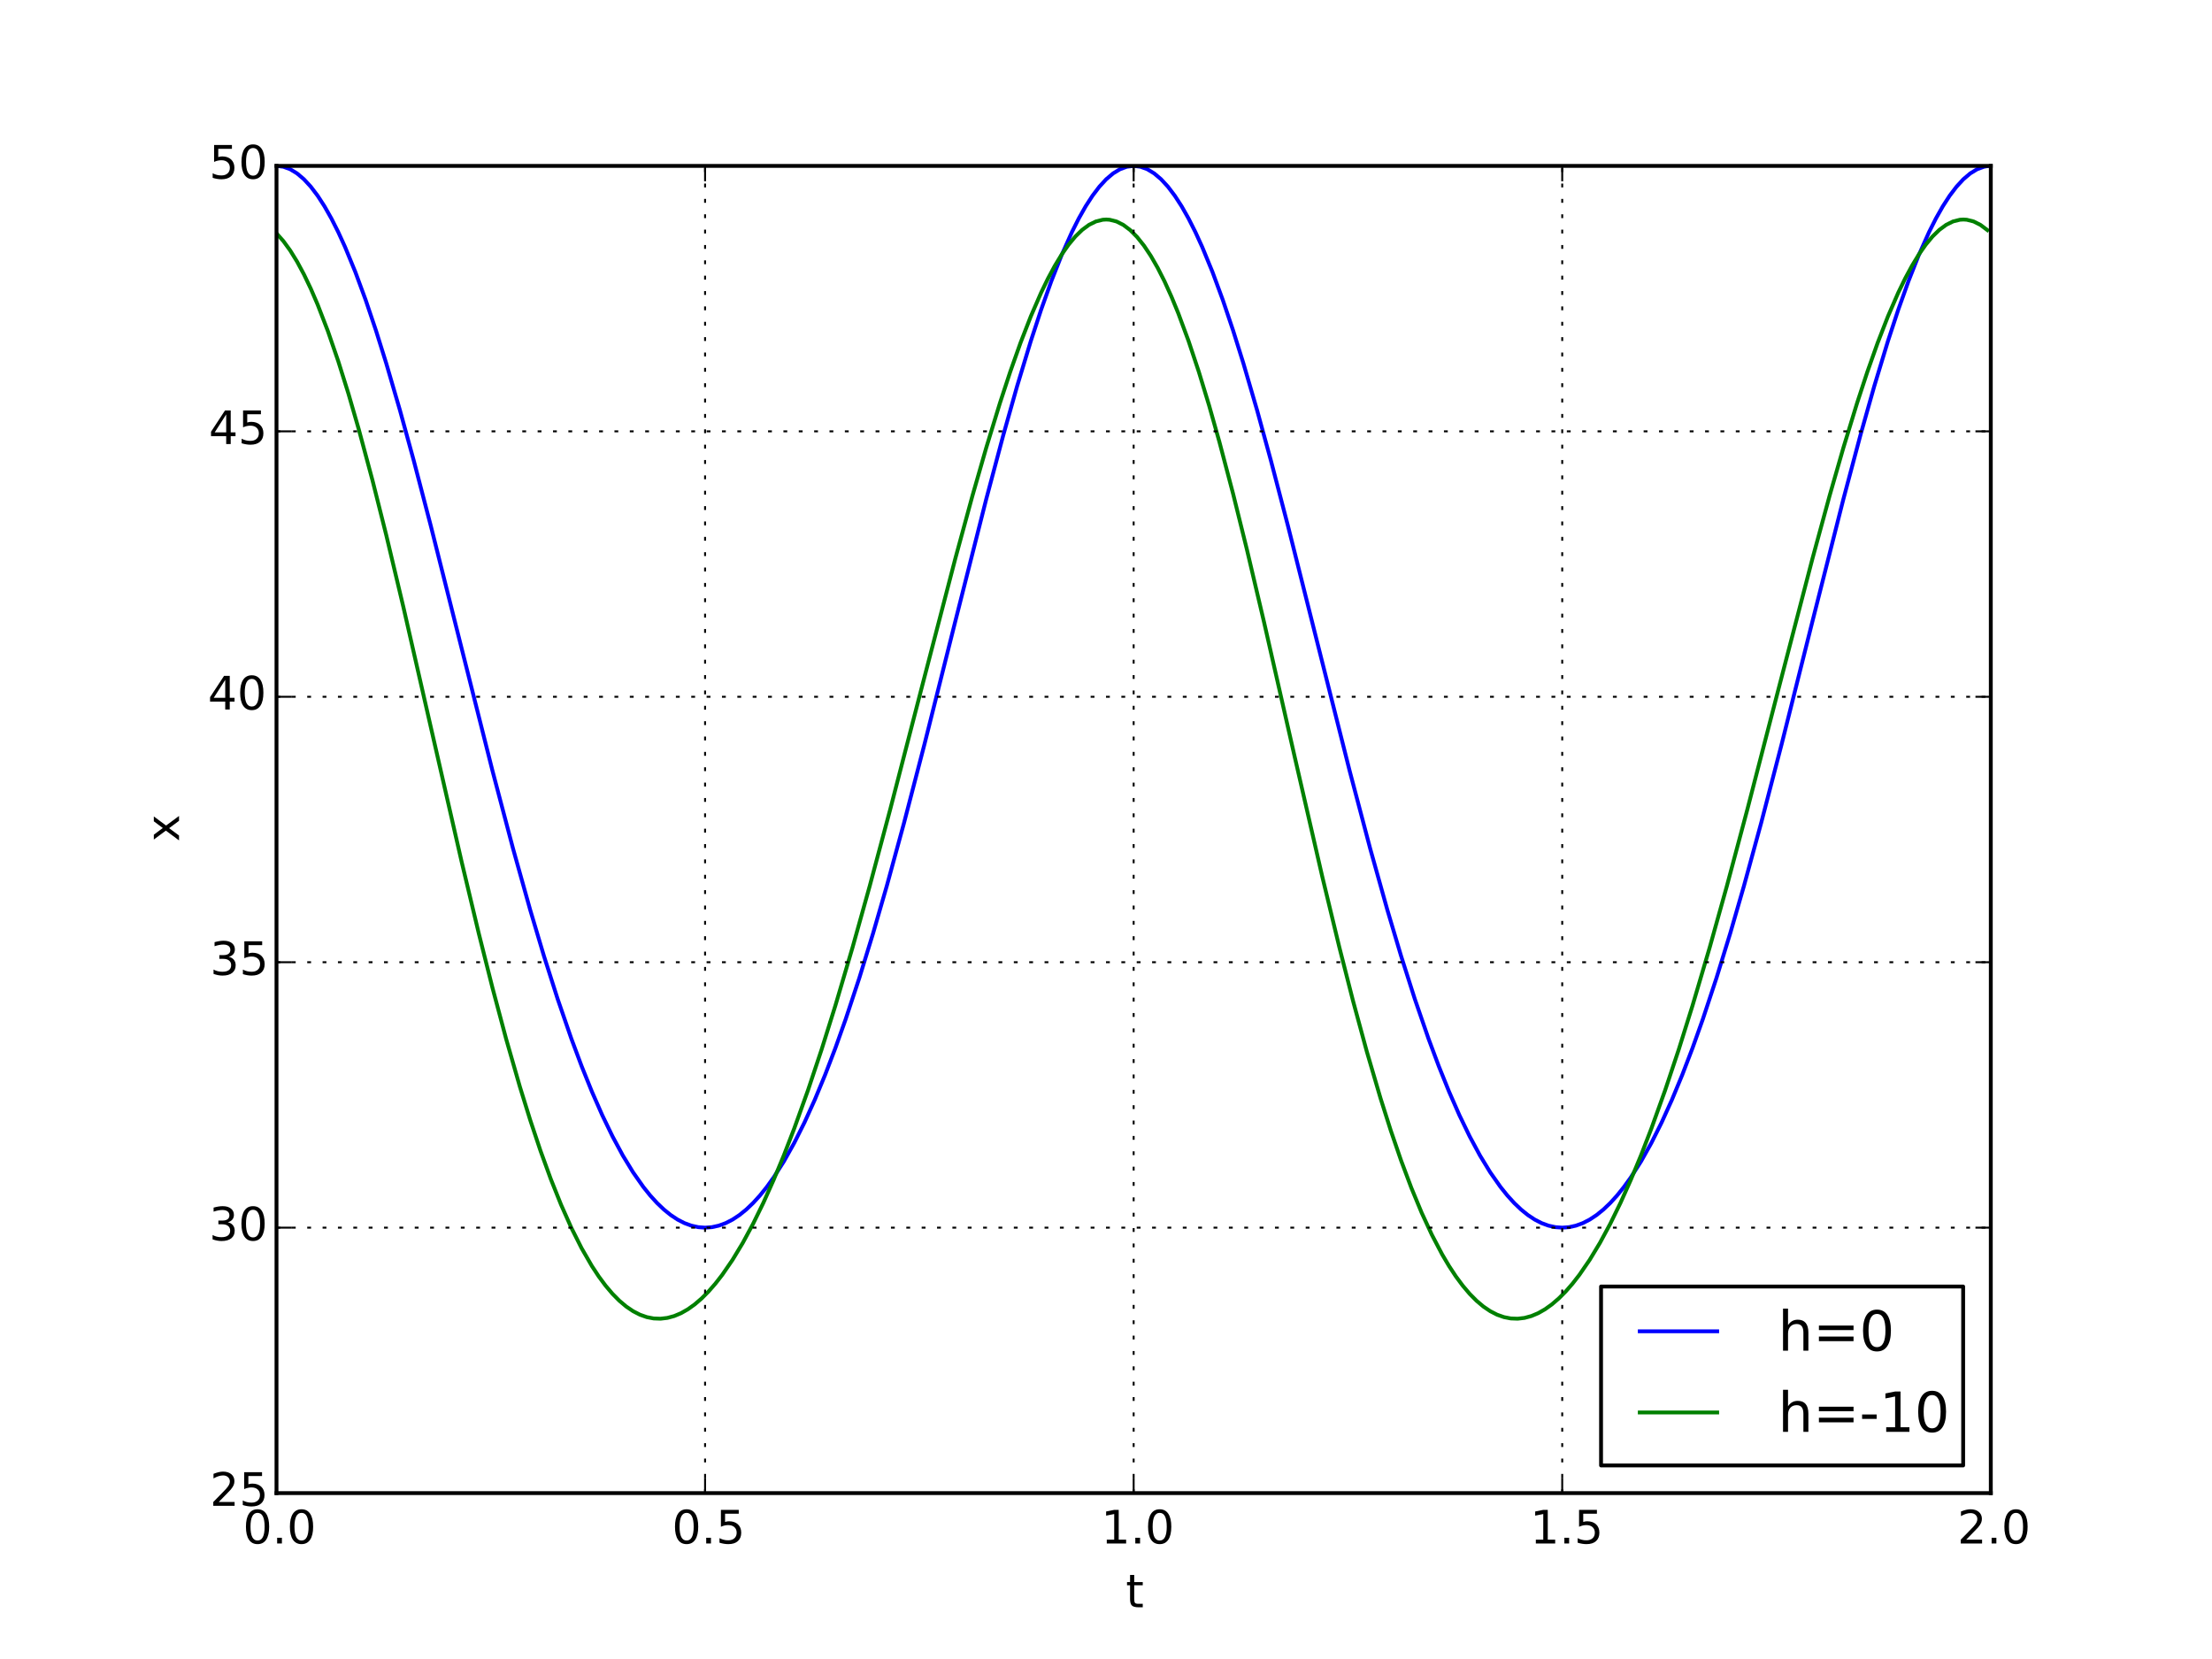 <!DOCTYPE svg PUBLIC "-//W3C//DTD SVG 1.1//EN" "http://www.w3.org/Graphics/SVG/1.1/DTD/svg11.dtd">
<!-- Created with matplotlib (http://matplotlib.org/) -->
<svg xmlns="http://www.w3.org/2000/svg" xmlns:xlink="http://www.w3.org/1999/xlink" version="1.1" viewBox="0 0 576 432">
 <defs>
  <style type="text/css">
*{stroke-linecap:butt;stroke-linejoin:round;}
  </style>
 </defs>
 <g id="figure_1">
  <g id="patch_1">
   <path d=" M0 432 L576 432 L576 0 L0 0 z " style="fill:#ffffff;"/>
  </g>
  <g id="axes_1">
   <g id="patch_2">
    <path d=" M72 388.8 L518.4 388.8 L518.4 43.2 L72 43.2 z " style="fill:#ffffff;"/>
   </g>
   <g id="line2d_1">
    <path clip-path="url(#p7ff5b81e1d)" d=" M72 43.2 L73.786 43.418 L75.571 44.072 L77.357 45.159 L79.142 46.675 L80.928 48.613 L82.714 50.966 L84.499 53.726 L86.285 56.88 L88.07 60.418 L89.856 64.325 L92.534 70.843 L95.213 78.102 L97.891 86.04 L100.57 94.589 L104.141 106.816 L107.712 119.826 L112.176 136.913 L119.318 165.308 L128.246 200.733 L133.603 221.01 L138.067 236.952 L141.638 248.932 L145.21 260.129 L148.781 270.475 L151.459 277.642 L154.138 284.278 L156.816 290.37 L159.494 295.905 L162.173 300.874 L164.851 305.269 L167.53 309.085 L169.315 311.306 L171.101 313.267 L172.886 314.967 L174.672 316.407 L176.458 317.585 L178.243 318.501 L180.029 319.156 L181.814 319.549 L183.6 319.68 L185.386 319.549 L187.171 319.156 L188.957 318.501 L190.742 317.585 L192.528 316.407 L194.314 314.967 L196.099 313.267 L197.885 311.306 L199.67 309.085 L201.456 306.606 L204.134 302.403 L206.813 297.625 L209.491 292.278 L212.17 286.37 L214.848 279.913 L217.526 272.922 L220.205 265.412 L223.776 254.633 L227.347 243.035 L230.918 230.695 L235.382 214.373 L240.739 193.763 L248.774 161.727 L256.81 129.989 L261.274 113.234 L264.845 100.593 L268.416 88.825 L271.094 80.676 L273.773 73.184 L276.451 66.412 L279.13 60.418 L280.915 56.88 L282.701 53.726 L284.486 50.966 L286.272 48.613 L288.058 46.675 L289.843 45.159 L291.629 44.072 L293.414 43.418 L295.2 43.2 L296.986 43.418 L298.771 44.072 L300.557 45.159 L302.342 46.675 L304.128 48.613 L305.914 50.966 L307.699 53.726 L309.485 56.88 L311.27 60.418 L313.056 64.325 L315.734 70.843 L318.413 78.102 L321.091 86.04 L323.77 94.589 L327.341 106.816 L330.912 119.826 L335.376 136.913 L342.518 165.308 L351.446 200.733 L356.803 221.01 L361.267 236.952 L364.838 248.932 L368.41 260.129 L371.981 270.475 L374.659 277.642 L377.338 284.278 L380.016 290.37 L382.694 295.905 L385.373 300.874 L388.051 305.269 L390.73 309.085 L392.515 311.306 L394.301 313.267 L396.086 314.967 L397.872 316.407 L399.658 317.585 L401.443 318.501 L403.229 319.156 L405.014 319.549 L406.8 319.68 L408.586 319.549 L410.371 319.156 L412.157 318.501 L413.942 317.585 L415.728 316.407 L417.514 314.967 L419.299 313.267 L421.085 311.306 L422.87 309.085 L424.656 306.606 L427.334 302.403 L430.013 297.625 L432.691 292.278 L435.37 286.37 L438.048 279.913 L440.726 272.922 L443.405 265.412 L446.976 254.633 L450.547 243.035 L454.118 230.695 L458.582 214.373 L463.939 193.763 L471.974 161.727 L480.01 129.989 L484.474 113.234 L488.045 100.593 L491.616 88.825 L494.294 80.676 L496.973 73.184 L499.651 66.412 L502.33 60.418 L504.115 56.88 L505.901 53.726 L507.686 50.966 L509.472 48.613 L511.258 46.675 L513.043 45.159 L514.829 44.072 L516.614 43.418 L517.507 43.255 L517.507 43.255" style="fill:none;stroke:#0000ff;stroke-linecap:square;"/>
   </g>
   <g id="line2d_2">
    <path clip-path="url(#p7ff5b81e1d)" d=" M72 60.759 L73.786 62.775 L75.571 65.232 L77.357 68.124 L79.142 71.442 L80.928 75.177 L82.714 79.317 L85.392 86.257 L88.07 94.027 L90.749 102.566 L93.427 111.808 L96.998 125.093 L100.57 139.301 L105.034 158.046 L112.176 189.304 L120.211 224.414 L124.675 243.07 L128.246 257.253 L131.818 270.615 L135.389 283.03 L138.067 291.659 L140.746 299.665 L143.424 307.024 L146.102 313.715 L148.781 319.728 L151.459 325.053 L154.138 329.69 L155.923 332.399 L157.709 334.804 L159.494 336.906 L161.28 338.709 L163.066 340.214 L164.851 341.424 L166.637 342.343 L168.422 342.975 L170.208 343.322 L171.994 343.389 L173.779 343.179 L175.565 342.695 L177.35 341.942 L179.136 340.924 L180.922 339.643 L182.707 338.104 L184.493 336.31 L186.278 334.265 L188.064 331.972 L190.742 328.075 L193.421 323.642 L196.099 318.683 L198.778 313.211 L201.456 307.241 L204.134 300.787 L206.813 293.864 L210.384 283.935 L213.955 273.251 L217.526 261.867 L221.99 246.75 L226.454 230.785 L231.811 210.757 L239.846 179.703 L248.774 145.402 L253.238 129.036 L256.81 116.609 L260.381 104.954 L263.059 96.817 L265.738 89.274 L268.416 82.39 L271.094 76.226 L272.88 72.546 L274.666 69.227 L276.451 66.285 L278.237 63.734 L280.022 61.585 L281.808 59.851 L283.594 58.539 L285.379 57.66 L287.165 57.219 L288.058 57.165 L288.95 57.222 L290.736 57.672 L292.522 58.57 L294.307 59.917 L296.093 61.712 L297.878 63.949 L299.664 66.624 L301.45 69.73 L303.235 73.258 L305.021 77.197 L306.806 81.535 L309.485 88.758 L312.163 96.791 L314.842 105.572 L317.52 115.032 L321.091 128.566 L324.662 142.974 L329.126 161.892 L337.162 197.19 L344.304 228.214 L348.768 246.685 L352.339 260.676 L355.91 273.812 L359.482 285.973 L362.16 294.398 L364.838 302.191 L367.517 309.329 L370.195 315.795 L372.874 321.579 L375.552 326.675 L377.338 329.69 L379.123 332.399 L380.909 334.804 L382.694 336.906 L384.48 338.709 L386.266 340.214 L388.051 341.424 L389.837 342.343 L391.622 342.975 L393.408 343.322 L395.194 343.389 L396.979 343.179 L398.765 342.695 L400.55 341.942 L402.336 340.924 L404.122 339.643 L405.907 338.104 L407.693 336.31 L409.478 334.265 L411.264 331.972 L413.942 328.075 L416.621 323.642 L419.299 318.683 L421.978 313.211 L424.656 307.241 L427.334 300.787 L430.013 293.864 L433.584 283.935 L437.155 273.251 L440.726 261.867 L445.19 246.75 L449.654 230.785 L455.011 210.757 L463.046 179.703 L471.974 145.402 L476.438 129.036 L480.01 116.609 L483.581 104.954 L486.259 96.817 L488.938 89.274 L491.616 82.39 L494.294 76.226 L496.08 72.546 L497.866 69.227 L499.651 66.285 L501.437 63.734 L503.222 61.585 L505.008 59.851 L506.794 58.539 L508.579 57.66 L510.365 57.219 L511.258 57.165 L512.15 57.222 L513.936 57.672 L515.722 58.57 L517.507 59.917 L517.507 59.917" style="fill:none;stroke:#008000;stroke-linecap:square;"/>
   </g>
   <g id="patch_3">
    <path d=" M72 43.2 L518.4 43.2" style="fill:none;stroke:#000000;stroke-linecap:square;stroke-linejoin:miter;"/>
   </g>
   <g id="patch_4">
    <path d=" M518.4 388.8 L518.4 43.2" style="fill:none;stroke:#000000;stroke-linecap:square;stroke-linejoin:miter;"/>
   </g>
   <g id="patch_5">
    <path d=" M72 388.8 L518.4 388.8" style="fill:none;stroke:#000000;stroke-linecap:square;stroke-linejoin:miter;"/>
   </g>
   <g id="patch_6">
    <path d=" M72 388.8 L72 43.2" style="fill:none;stroke:#000000;stroke-linecap:square;stroke-linejoin:miter;"/>
   </g>
   <g id="matplotlib.axis_1">
    <g id="xtick_1">
     <g id="line2d_3">
      <path clip-path="url(#p7ff5b81e1d)" d=" M72 388.8 L72 43.2" style="fill:none;stroke:#000000;stroke-dasharray:1,3;stroke-dashoffset:0.0;stroke-width:0.5;"/>
     </g>
     <g id="line2d_4">
      <defs>
       <path d=" M0 0 L0 -4" id="m93b0483c22" style="stroke:#000000;stroke-width:0.5;"/>
      </defs>
      <g>
       <use style="stroke:#000000;stroke-width:0.5;" x="72.0" xlink:href="#m93b0483c22" y="388.8"/>
      </g>
     </g>
     <g id="line2d_5">
      <defs>
       <path d=" M0 0 L0 4" id="m741efc42ff" style="stroke:#000000;stroke-width:0.5;"/>
      </defs>
      <g>
       <use style="stroke:#000000;stroke-width:0.5;" x="72.0" xlink:href="#m741efc42ff" y="43.2"/>
      </g>
     </g>
     <g id="text_1">
      <!-- 0.0 -->
      <defs>
       <path d=" M31.781 66.406 Q24.172 66.406 20.328 58.906 Q16.5 51.422 16.5 36.375 Q16.5 21.391 20.328 13.891 Q24.172 6.391 31.781 6.391 Q39.453 6.391 43.281 13.891 Q47.125 21.391 47.125 36.375 Q47.125 51.422 43.281 58.906 Q39.453 66.406 31.781 66.406 M31.781 74.219 Q44.047 74.219 50.516 64.516 Q56.984 54.828 56.984 36.375 Q56.984 17.969 50.516 8.266 Q44.047 -1.422 31.781 -1.422 Q19.531 -1.422 13.062 8.266 Q6.594 17.969 6.594 36.375 Q6.594 54.828 13.062 64.516 Q19.531 74.219 31.781 74.219" id="DejaVuSans-30"/>
       <path d=" M10.688 12.406 L21 12.406 L21 0 L10.688 0 z " id="DejaVuSans-2e"/>
      </defs>
      <g transform="translate(63.252 401.918)scale(0.12 -0.12)">
       <use xlink:href="#DejaVuSans-30"/>
       <use x="63.623" xlink:href="#DejaVuSans-2e"/>
       <use x="95.41" xlink:href="#DejaVuSans-30"/>
      </g>
     </g>
    </g>
    <g id="xtick_2">
     <g id="line2d_6">
      <path clip-path="url(#p7ff5b81e1d)" d=" M183.6 388.8 L183.6 43.2" style="fill:none;stroke:#000000;stroke-dasharray:1,3;stroke-dashoffset:0.0;stroke-width:0.5;"/>
     </g>
     <g id="line2d_7">
      <g>
       <use style="stroke:#000000;stroke-width:0.5;" x="183.6" xlink:href="#m93b0483c22" y="388.8"/>
      </g>
     </g>
     <g id="line2d_8">
      <g>
       <use style="stroke:#000000;stroke-width:0.5;" x="183.6" xlink:href="#m741efc42ff" y="43.2"/>
      </g>
     </g>
     <g id="text_2">
      <!-- 0.5 -->
      <defs>
       <path d=" M10.797 72.906 L49.516 72.906 L49.516 64.594 L19.828 64.594 L19.828 46.734 Q21.969 47.469 24.109 47.828 Q26.266 48.188 28.422 48.188 Q40.625 48.188 47.75 41.5 Q54.891 34.812 54.891 23.391 Q54.891 11.625 47.562 5.094 Q40.234 -1.422 26.906 -1.422 Q22.312 -1.422 17.547 -0.641 Q12.797 0.141 7.719 1.703 L7.719 11.625 Q12.109 9.234 16.797 8.062 Q21.484 6.891 26.703 6.891 Q35.156 6.891 40.078 11.328 Q45.016 15.766 45.016 23.391 Q45.016 31 40.078 35.438 Q35.156 39.891 26.703 39.891 Q22.75 39.891 18.812 39.016 Q14.891 38.141 10.797 36.281 z " id="DejaVuSans-35"/>
      </defs>
      <g transform="translate(174.978 401.918)scale(0.12 -0.12)">
       <use xlink:href="#DejaVuSans-30"/>
       <use x="63.623" xlink:href="#DejaVuSans-2e"/>
       <use x="95.41" xlink:href="#DejaVuSans-35"/>
      </g>
     </g>
    </g>
    <g id="xtick_3">
     <g id="line2d_9">
      <path clip-path="url(#p7ff5b81e1d)" d=" M295.2 388.8 L295.2 43.2" style="fill:none;stroke:#000000;stroke-dasharray:1,3;stroke-dashoffset:0.0;stroke-width:0.5;"/>
     </g>
     <g id="line2d_10">
      <g>
       <use style="stroke:#000000;stroke-width:0.5;" x="295.2" xlink:href="#m93b0483c22" y="388.8"/>
      </g>
     </g>
     <g id="line2d_11">
      <g>
       <use style="stroke:#000000;stroke-width:0.5;" x="295.2" xlink:href="#m741efc42ff" y="43.2"/>
      </g>
     </g>
     <g id="text_3">
      <!-- 1.0 -->
      <defs>
       <path d=" M12.406 8.297 L28.516 8.297 L28.516 63.922 L10.984 60.406 L10.984 69.391 L28.422 72.906 L38.281 72.906 L38.281 8.297 L54.391 8.297 L54.391 0 L12.406 0 z " id="DejaVuSans-31"/>
      </defs>
      <g transform="translate(286.716 401.918)scale(0.12 -0.12)">
       <use xlink:href="#DejaVuSans-31"/>
       <use x="63.623" xlink:href="#DejaVuSans-2e"/>
       <use x="95.41" xlink:href="#DejaVuSans-30"/>
      </g>
     </g>
    </g>
    <g id="xtick_4">
     <g id="line2d_12">
      <path clip-path="url(#p7ff5b81e1d)" d=" M406.8 388.8 L406.8 43.2" style="fill:none;stroke:#000000;stroke-dasharray:1,3;stroke-dashoffset:0.0;stroke-width:0.5;"/>
     </g>
     <g id="line2d_13">
      <g>
       <use style="stroke:#000000;stroke-width:0.5;" x="406.8" xlink:href="#m93b0483c22" y="388.8"/>
      </g>
     </g>
     <g id="line2d_14">
      <g>
       <use style="stroke:#000000;stroke-width:0.5;" x="406.8" xlink:href="#m741efc42ff" y="43.2"/>
      </g>
     </g>
     <g id="text_4">
      <!-- 1.5 -->
      <g transform="translate(398.441 401.918)scale(0.12 -0.12)">
       <use xlink:href="#DejaVuSans-31"/>
       <use x="63.623" xlink:href="#DejaVuSans-2e"/>
       <use x="95.41" xlink:href="#DejaVuSans-35"/>
      </g>
     </g>
    </g>
    <g id="xtick_5">
     <g id="line2d_15">
      <path clip-path="url(#p7ff5b81e1d)" d=" M518.4 388.8 L518.4 43.2" style="fill:none;stroke:#000000;stroke-dasharray:1,3;stroke-dashoffset:0.0;stroke-width:0.5;"/>
     </g>
     <g id="line2d_16">
      <g>
       <use style="stroke:#000000;stroke-width:0.5;" x="518.4" xlink:href="#m93b0483c22" y="388.8"/>
      </g>
     </g>
     <g id="line2d_17">
      <g>
       <use style="stroke:#000000;stroke-width:0.5;" x="518.4" xlink:href="#m741efc42ff" y="43.2"/>
      </g>
     </g>
     <g id="text_5">
      <!-- 2.0 -->
      <defs>
       <path d=" M19.188 8.297 L53.609 8.297 L53.609 0 L7.328 0 L7.328 8.297 Q12.938 14.109 22.625 23.891 Q32.328 33.688 34.812 36.531 Q39.547 41.844 41.422 45.531 Q43.312 49.219 43.312 52.781 Q43.312 58.594 39.234 62.25 Q35.156 65.922 28.609 65.922 Q23.969 65.922 18.812 64.312 Q13.672 62.703 7.812 59.422 L7.812 69.391 Q13.766 71.781 18.938 73 Q24.125 74.219 28.422 74.219 Q39.75 74.219 46.484 68.547 Q53.219 62.891 53.219 53.422 Q53.219 48.922 51.531 44.891 Q49.859 40.875 45.406 35.406 Q44.188 33.984 37.641 27.219 Q31.109 20.453 19.188 8.297" id="DejaVuSans-32"/>
      </defs>
      <g transform="translate(509.696 401.918)scale(0.12 -0.12)">
       <use xlink:href="#DejaVuSans-32"/>
       <use x="63.623" xlink:href="#DejaVuSans-2e"/>
       <use x="95.41" xlink:href="#DejaVuSans-30"/>
      </g>
     </g>
    </g>
    <g id="text_6">
     <!-- t -->
     <defs>
      <path d=" M18.312 70.219 L18.312 54.688 L36.812 54.688 L36.812 47.703 L18.312 47.703 L18.312 18.016 Q18.312 11.328 20.141 9.422 Q21.969 7.516 27.594 7.516 L36.812 7.516 L36.812 0 L27.594 0 Q17.188 0 13.234 3.875 Q9.281 7.766 9.281 18.016 L9.281 47.703 L2.688 47.703 L2.688 54.688 L9.281 54.688 L9.281 70.219 z " id="DejaVuSans-74"/>
     </defs>
     <g transform="translate(293.152 418.532)scale(0.12 -0.12)">
      <use xlink:href="#DejaVuSans-74"/>
     </g>
    </g>
   </g>
   <g id="matplotlib.axis_2">
    <g id="ytick_1">
     <g id="line2d_18">
      <path clip-path="url(#p7ff5b81e1d)" d=" M72 388.8 L518.4 388.8" style="fill:none;stroke:#000000;stroke-dasharray:1,3;stroke-dashoffset:0.0;stroke-width:0.5;"/>
     </g>
     <g id="line2d_19">
      <defs>
       <path d=" M0 0 L4 0" id="m728421d6d4" style="stroke:#000000;stroke-width:0.5;"/>
      </defs>
      <g>
       <use style="stroke:#000000;stroke-width:0.5;" x="72.0" xlink:href="#m728421d6d4" y="388.8"/>
      </g>
     </g>
     <g id="line2d_20">
      <defs>
       <path d=" M0 0 L-4 0" id="mcb0005524f" style="stroke:#000000;stroke-width:0.5;"/>
      </defs>
      <g>
       <use style="stroke:#000000;stroke-width:0.5;" x="518.4" xlink:href="#mcb0005524f" y="388.8"/>
      </g>
     </g>
     <g id="text_7">
      <!-- 25 -->
      <g transform="translate(54.657 392.111)scale(0.12 -0.12)">
       <use xlink:href="#DejaVuSans-32"/>
       <use x="63.623" xlink:href="#DejaVuSans-35"/>
      </g>
     </g>
    </g>
    <g id="ytick_2">
     <g id="line2d_21">
      <path clip-path="url(#p7ff5b81e1d)" d=" M72 319.68 L518.4 319.68" style="fill:none;stroke:#000000;stroke-dasharray:1,3;stroke-dashoffset:0.0;stroke-width:0.5;"/>
     </g>
     <g id="line2d_22">
      <g>
       <use style="stroke:#000000;stroke-width:0.5;" x="72.0" xlink:href="#m728421d6d4" y="319.68"/>
      </g>
     </g>
     <g id="line2d_23">
      <g>
       <use style="stroke:#000000;stroke-width:0.5;" x="518.4" xlink:href="#mcb0005524f" y="319.68"/>
      </g>
     </g>
     <g id="text_8">
      <!-- 30 -->
      <defs>
       <path d=" M40.578 39.312 Q47.656 37.797 51.625 33 Q55.609 28.219 55.609 21.188 Q55.609 10.406 48.188 4.484 Q40.766 -1.422 27.094 -1.422 Q22.516 -1.422 17.656 -0.516 Q12.797 0.391 7.625 2.203 L7.625 11.719 Q11.719 9.328 16.594 8.109 Q21.484 6.891 26.812 6.891 Q36.078 6.891 40.938 10.547 Q45.797 14.203 45.797 21.188 Q45.797 27.641 41.281 31.266 Q36.766 34.906 28.719 34.906 L20.219 34.906 L20.219 43.016 L29.109 43.016 Q36.375 43.016 40.234 45.922 Q44.094 48.828 44.094 54.297 Q44.094 59.906 40.109 62.906 Q36.141 65.922 28.719 65.922 Q24.656 65.922 20.016 65.031 Q15.375 64.156 9.812 62.312 L9.812 71.094 Q15.438 72.656 20.344 73.438 Q25.25 74.219 29.594 74.219 Q40.828 74.219 47.359 69.109 Q53.906 64.016 53.906 55.328 Q53.906 49.266 50.438 45.094 Q46.969 40.922 40.578 39.312" id="DejaVuSans-33"/>
      </defs>
      <g transform="translate(54.442 322.991)scale(0.12 -0.12)">
       <use xlink:href="#DejaVuSans-33"/>
       <use x="63.623" xlink:href="#DejaVuSans-30"/>
      </g>
     </g>
    </g>
    <g id="ytick_3">
     <g id="line2d_24">
      <path clip-path="url(#p7ff5b81e1d)" d=" M72 250.56 L518.4 250.56" style="fill:none;stroke:#000000;stroke-dasharray:1,3;stroke-dashoffset:0.0;stroke-width:0.5;"/>
     </g>
     <g id="line2d_25">
      <g>
       <use style="stroke:#000000;stroke-width:0.5;" x="72.0" xlink:href="#m728421d6d4" y="250.56"/>
      </g>
     </g>
     <g id="line2d_26">
      <g>
       <use style="stroke:#000000;stroke-width:0.5;" x="518.4" xlink:href="#mcb0005524f" y="250.56"/>
      </g>
     </g>
     <g id="text_9">
      <!-- 35 -->
      <g transform="translate(54.693 253.871)scale(0.12 -0.12)">
       <use xlink:href="#DejaVuSans-33"/>
       <use x="63.623" xlink:href="#DejaVuSans-35"/>
      </g>
     </g>
    </g>
    <g id="ytick_4">
     <g id="line2d_27">
      <path clip-path="url(#p7ff5b81e1d)" d=" M72 181.44 L518.4 181.44" style="fill:none;stroke:#000000;stroke-dasharray:1,3;stroke-dashoffset:0.0;stroke-width:0.5;"/>
     </g>
     <g id="line2d_28">
      <g>
       <use style="stroke:#000000;stroke-width:0.5;" x="72.0" xlink:href="#m728421d6d4" y="181.44"/>
      </g>
     </g>
     <g id="line2d_29">
      <g>
       <use style="stroke:#000000;stroke-width:0.5;" x="518.4" xlink:href="#mcb0005524f" y="181.44"/>
      </g>
     </g>
     <g id="text_10">
      <!-- 40 -->
      <defs>
       <path d=" M37.797 64.312 L12.891 25.391 L37.797 25.391 z  M35.203 72.906 L47.609 72.906 L47.609 25.391 L58.016 25.391 L58.016 17.188 L47.609 17.188 L47.609 0 L37.797 0 L37.797 17.188 L4.891 17.188 L4.891 26.703 z " id="DejaVuSans-34"/>
      </defs>
      <g transform="translate(54.114 184.751)scale(0.12 -0.12)">
       <use xlink:href="#DejaVuSans-34"/>
       <use x="63.623" xlink:href="#DejaVuSans-30"/>
      </g>
     </g>
    </g>
    <g id="ytick_5">
     <g id="line2d_30">
      <path clip-path="url(#p7ff5b81e1d)" d=" M72 112.32 L518.4 112.32" style="fill:none;stroke:#000000;stroke-dasharray:1,3;stroke-dashoffset:0.0;stroke-width:0.5;"/>
     </g>
     <g id="line2d_31">
      <g>
       <use style="stroke:#000000;stroke-width:0.5;" x="72.0" xlink:href="#m728421d6d4" y="112.32"/>
      </g>
     </g>
     <g id="line2d_32">
      <g>
       <use style="stroke:#000000;stroke-width:0.5;" x="518.4" xlink:href="#mcb0005524f" y="112.32"/>
      </g>
     </g>
     <g id="text_11">
      <!-- 45 -->
      <g transform="translate(54.365 115.631)scale(0.12 -0.12)">
       <use xlink:href="#DejaVuSans-34"/>
       <use x="63.623" xlink:href="#DejaVuSans-35"/>
      </g>
     </g>
    </g>
    <g id="ytick_6">
     <g id="line2d_33">
      <path clip-path="url(#p7ff5b81e1d)" d=" M72 43.2 L518.4 43.2" style="fill:none;stroke:#000000;stroke-dasharray:1,3;stroke-dashoffset:0.0;stroke-width:0.5;"/>
     </g>
     <g id="line2d_34">
      <g>
       <use style="stroke:#000000;stroke-width:0.5;" x="72.0" xlink:href="#m728421d6d4" y="43.2"/>
      </g>
     </g>
     <g id="line2d_35">
      <g>
       <use style="stroke:#000000;stroke-width:0.5;" x="518.4" xlink:href="#mcb0005524f" y="43.2"/>
      </g>
     </g>
     <g id="text_12">
      <!-- 50 -->
      <g transform="translate(54.453 46.511)scale(0.12 -0.12)">
       <use xlink:href="#DejaVuSans-35"/>
       <use x="63.623" xlink:href="#DejaVuSans-30"/>
      </g>
     </g>
    </g>
    <g id="text_13">
     <!-- x -->
     <defs>
      <path d=" M54.891 54.688 L35.109 28.078 L55.906 0 L45.312 0 L29.391 21.484 L13.484 0 L2.875 0 L24.125 28.609 L4.688 54.688 L15.281 54.688 L29.781 35.203 L44.281 54.688 z " id="DejaVuSans-78"/>
     </defs>
     <g transform="translate(46.618 219.182)rotate(-90.0)scale(0.12 -0.12)">
      <use xlink:href="#DejaVuSans-78"/>
     </g>
    </g>
   </g>
   <g id="legend_1">
    <g id="patch_7">
     <path d=" M416.911 381.6 L511.2 381.6 L511.2 335.007 L416.911 335.007 z " style="fill:#ffffff;stroke:#000000;stroke-linejoin:miter;"/>
    </g>
    <g id="line2d_36">
     <path d=" M426.991 346.669 L447.151 346.669" style="fill:none;stroke:#0000ff;stroke-linecap:square;"/>
    </g>
    <g id="line2d_37"/>
    <g id="text_14">
     <!-- h=0 -->
     <defs>
      <path d=" M10.594 45.406 L73.188 45.406 L73.188 37.203 L10.594 37.203 z  M10.594 25.484 L73.188 25.484 L73.188 17.188 L10.594 17.188 z " id="DejaVuSans-3d"/>
      <path d=" M54.891 33.016 L54.891 0 L45.906 0 L45.906 32.719 Q45.906 40.484 42.875 44.328 Q39.844 48.188 33.797 48.188 Q26.516 48.188 22.312 43.547 Q18.109 38.922 18.109 30.906 L18.109 0 L9.078 0 L9.078 75.984 L18.109 75.984 L18.109 46.188 Q21.344 51.125 25.703 53.562 Q30.078 56 35.797 56 Q45.219 56 50.047 50.172 Q54.891 44.344 54.891 33.016" id="DejaVuSans-68"/>
     </defs>
     <g transform="translate(462.991 351.709)scale(0.144 -0.144)">
      <use xlink:href="#DejaVuSans-68"/>
      <use x="63.379" xlink:href="#DejaVuSans-3d"/>
      <use x="147.168" xlink:href="#DejaVuSans-30"/>
     </g>
    </g>
    <g id="line2d_38">
     <path d=" M426.991 367.805 L447.151 367.805" style="fill:none;stroke:#008000;stroke-linecap:square;"/>
    </g>
    <g id="line2d_39"/>
    <g id="text_15">
     <!-- h=-10 -->
     <defs>
      <path d=" M4.891 31.391 L31.203 31.391 L31.203 23.391 L4.891 23.391 z " id="DejaVuSans-2d"/>
     </defs>
     <g transform="translate(462.991 372.845)scale(0.144 -0.144)">
      <use xlink:href="#DejaVuSans-68"/>
      <use x="63.379" xlink:href="#DejaVuSans-3d"/>
      <use x="147.168" xlink:href="#DejaVuSans-2d"/>
      <use x="183.252" xlink:href="#DejaVuSans-31"/>
      <use x="246.875" xlink:href="#DejaVuSans-30"/>
     </g>
    </g>
   </g>
  </g>
 </g>
 <defs>
  <clipPath id="p7ff5b81e1d">
   <rect height="345.6" width="446.4" x="72.0" y="43.2"/>
  </clipPath>
 </defs>
</svg>
